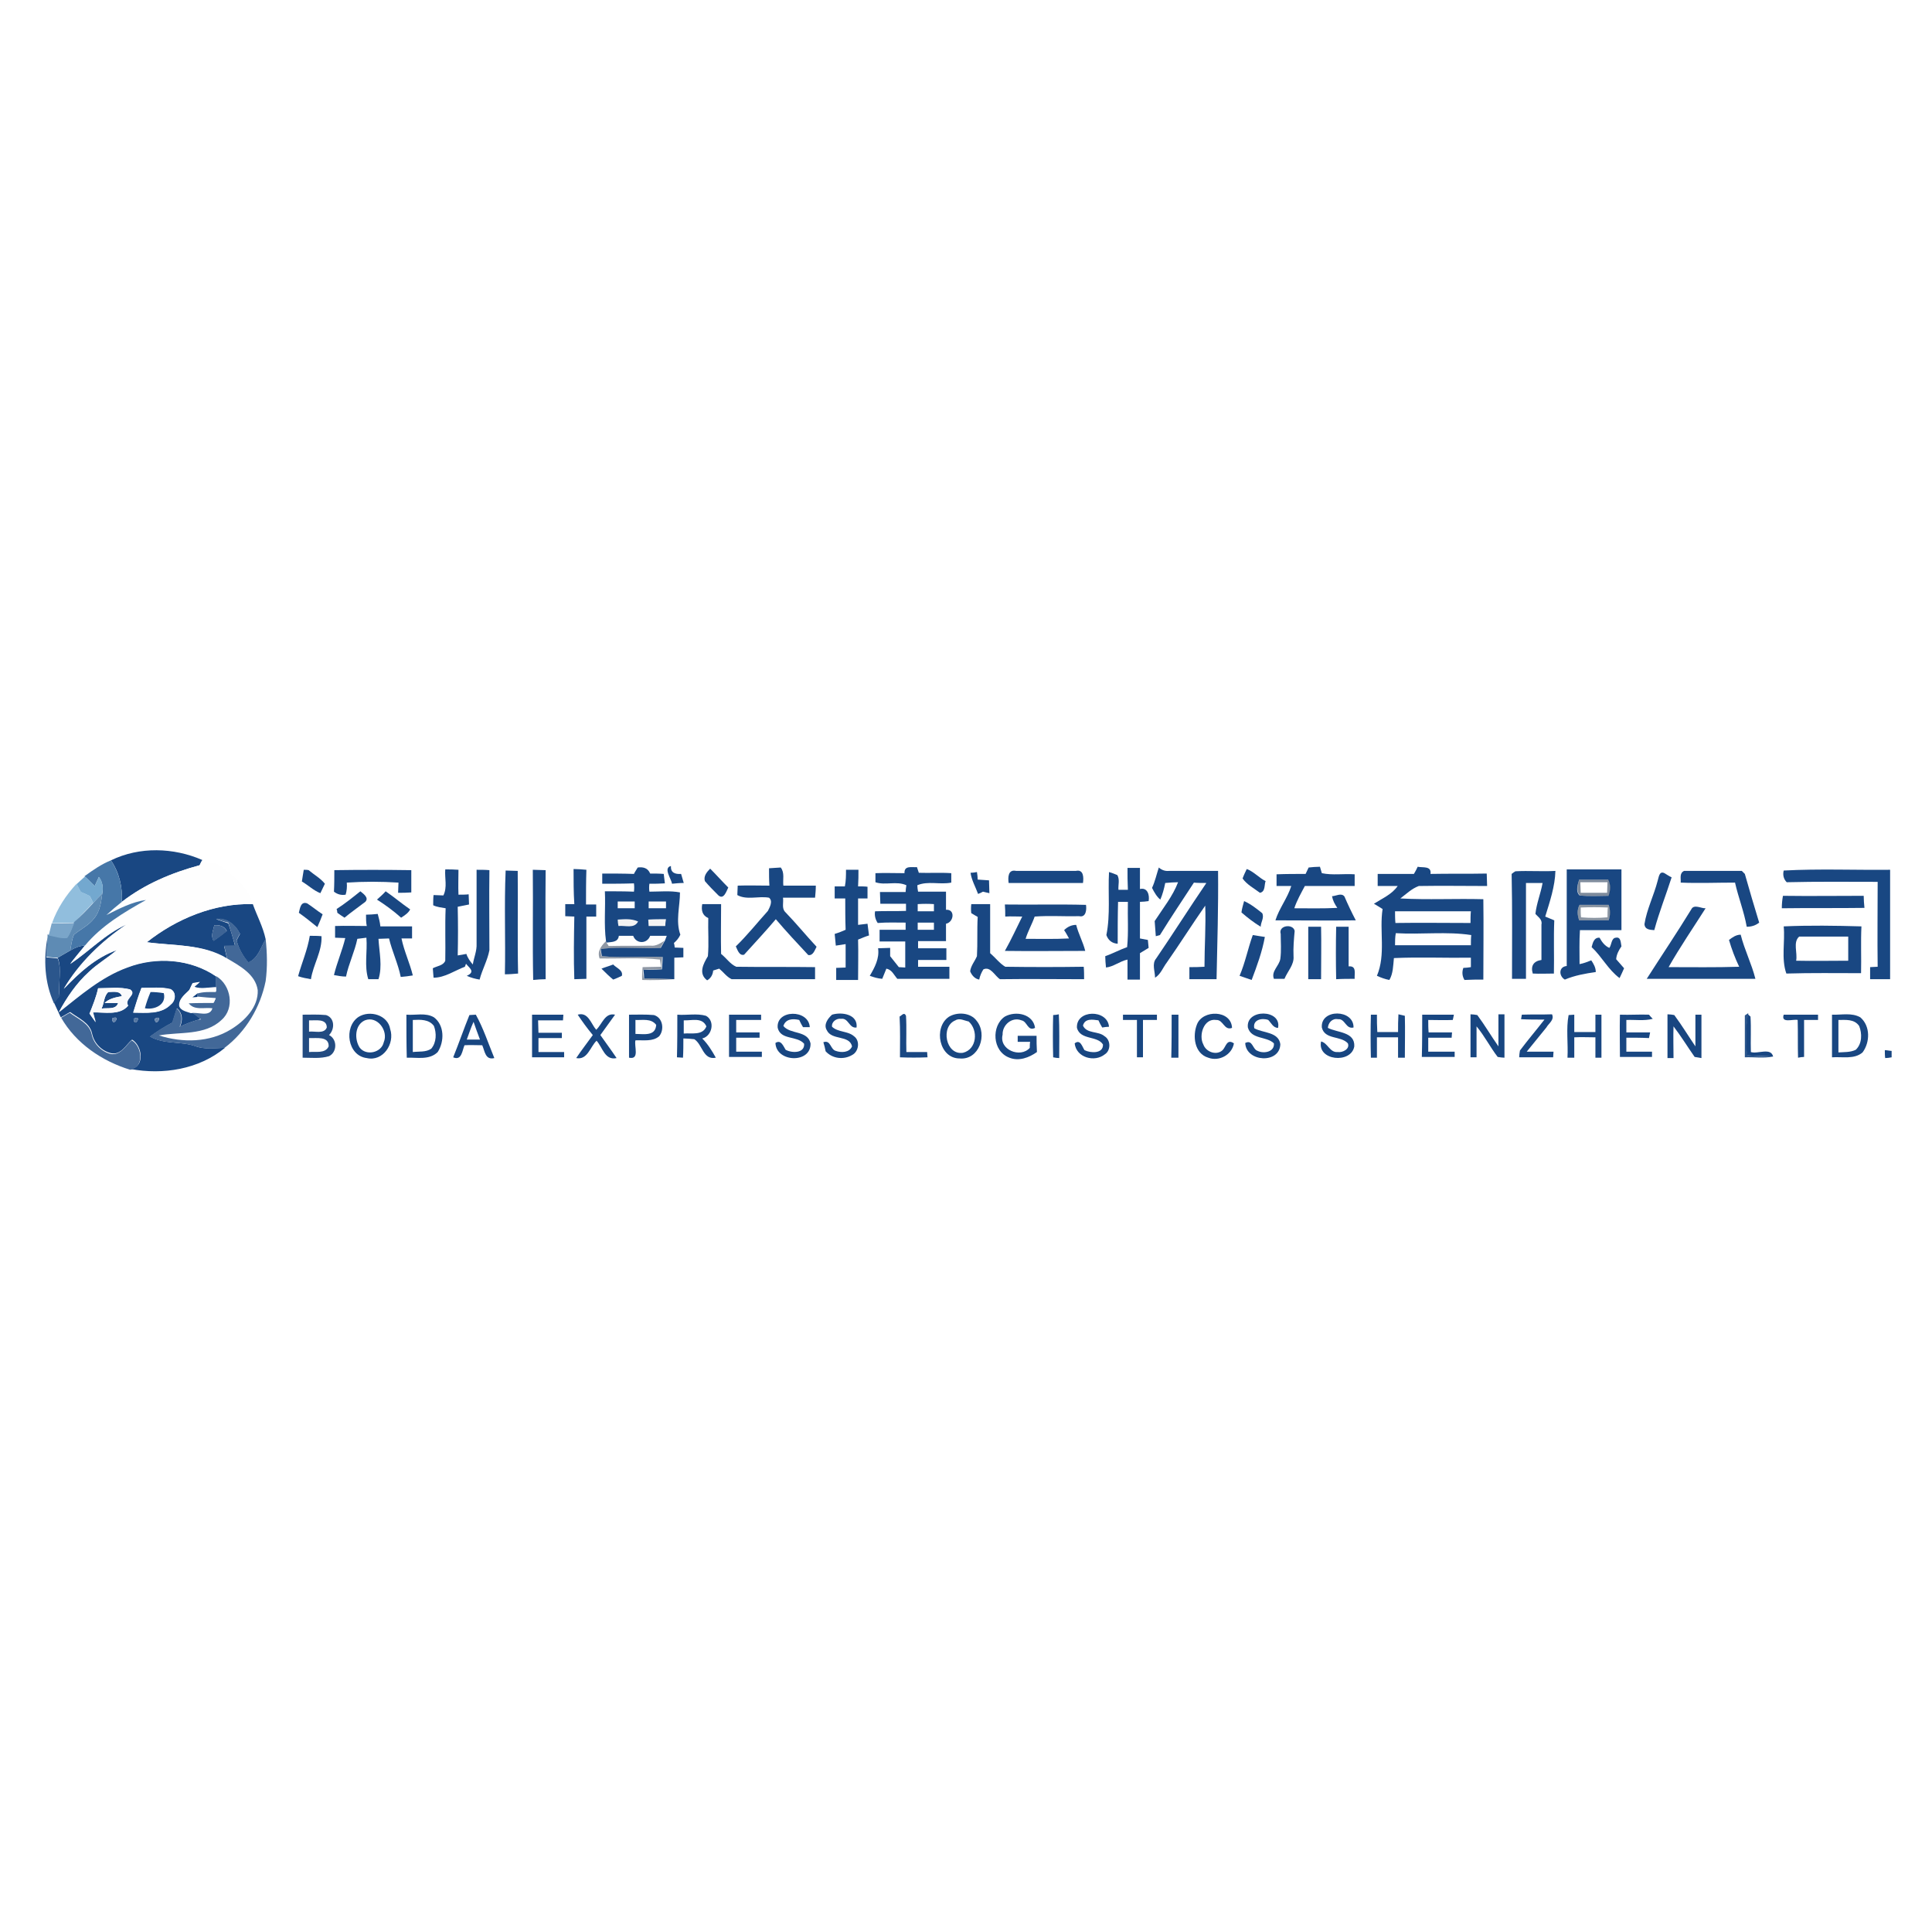 <?xml version="1.0" encoding="utf-8"?>
<!-- Generator: Adobe Illustrator 21.0.2, SVG Export Plug-In . SVG Version: 6.00 Build 0)  -->
<svg version="1.1" xmlns="http://www.w3.org/2000/svg" xmlns:xlink="http://www.w3.org/1999/xlink" x="0px" y="0px"
	 viewBox="0 0 512 512" style="enable-background:new 0 0 512 512;" xml:space="preserve">
<style type="text/css">
	.st0{fill:#FFFFFF;}
	.st1{fill:#194782;}
	.st2{fill:#FEFEFE;}
	.st3{fill:#4677A8;}
	.st4{fill:#184681;}
	.st5{fill:#73A8CF;}
	.st6{opacity:0.53;fill:#0D2545;enable-background:new    ;}
	.st7{fill:#91BEDD;}
	.st8{fill:#5E8BB4;}
	.st9{opacity:0.48;fill:#0C223E;enable-background:new    ;}
	.st10{fill:#426898;}
	.st11{opacity:5.000000e-02;fill:#010306;enable-background:new    ;}
	.st12{opacity:5.000000e-02;fill:#010307;enable-background:new    ;}
	.st13{fill:#7AA5C9;}
	.st14{fill:#3C6395;}
	.st15{fill:#2B568C;}
	.st16{opacity:0.46;fill:#0B203C;enable-background:new    ;}
	.st17{fill:#F9FAFC;}
	.st18{fill:#184682;}
	.st19{fill:#083979;}
	.st20{opacity:0.95;fill:#18437B;enable-background:new    ;}
	.st21{fill:#6583AB;}
	.st22{fill:#5476A1;}
	.st23{fill:#6684AB;}
	.st24{fill:#90A6C3;}
</style>
<g id="Layer_1">
	<rect class="st0" width="512" height="512"/>
</g>
<g id="Layer_2">
	<g id="_x23_194782ff">
		<path class="st1" d="M29.4,228c7.6-3.7,16.6-3.4,24.2-0.1l-0.1,0.2c-0.2,0.3-0.5,0.9-0.6,1.2c-7.4,2-14.5,5-20.6,9.7
			C32.5,235.1,31.6,231.2,29.4,228z"/>
		<path class="st1" d="M178.1,234.2c-0.2-1.3-2.4-4.2-0.3-4.7c-0.1,1.8,1.1,2.2,2.7,2.1c0.2,0.6,0.5,1.8,0.7,2.4
			C180.1,234,179.1,234.1,178.1,234.2z"/>
		<path class="st1" d="M203.8,230.1c1-0.1,2-0.1,3.1-0.2c1.1,1.4,0.5,3.2,0.7,4.8c2.9,0,5.7,0,8.6,0c0,1.1-0.1,2.2-0.2,3.2
			c-2.8,0-5.7,0-8.5,0c0.2,1.3-0.4,2.8,0.6,3.8c2.9,3,5.5,6.2,8.3,9.2c-0.5,0.9-0.9,2.4-2.2,2.2c-2.9-3.1-5.8-6.2-8.6-9.5
			c-2.7,3.2-5.6,6.3-8.4,9.4c-1.3,0.4-1.8-1.4-2.2-2.2c3-2.9,5.7-6.3,8.5-9.4c0.5-1,1.4-2.6,0.3-3.5c-2.8-0.5-5.9,0.7-8.4-0.7
			c0-0.8,0.1-1.7,0.1-2.5c2.8-0.1,5.6,0,8.4,0C203.8,233.2,203.8,231.6,203.8,230.1z"/>
		<path class="st1" d="M80.5,230.5c0.3,0,1,0,1.3,0.1c1.4,1.2,3.1,2.1,4.3,3.6c-0.3,0.6-0.9,1.9-1.2,2.5c-1.8-0.7-3.2-2.1-4.9-3.1
			C80.2,232.5,80.3,231.5,80.5,230.5z"/>
		<path class="st1" d="M88.6,230.6c6.8-0.1,13.6-0.1,20.4,0c0,2,0,3.9,0,5.9c-1.2,0.1-2.3,0.1-3.5,0.1c0-0.7,0.1-2,0.1-2.7
			c-4.6-0.3-9.2-0.3-13.7,0c0.1,1.1,0,2.2-0.3,3.2c-1.2,0.2-2.2-0.1-3.1-0.8C88.6,234.4,88.6,232.5,88.6,230.6z"/>
		<path class="st1" d="M118,230.4c1.2,0,2.3,0,3.5,0.1c0,2.2-0.1,4.4,0,6.6c0.7,0,2.1,0,2.7-0.1c0,0.9,0.1,1.8,0.1,2.7
			c-1,0.2-2,0.4-3,0.6c0.1,4.3,0.1,8.6,0,12.9c0.6-0.1,1.7-0.3,2.3-0.4c0.3,1,1,2,1.7,2.8c0.3-1.9,1.1-3.6,1-5.5
			c0-6.5,0-13.1,0-19.6c1.1,0,2.3,0,3.4,0.1c-0.1,7.1,0,14.1,0,21.2c-0.5,2.7-1.9,5.1-2.6,7.8c-1.2-0.2-2.3-0.5-3.4-1
			c2.5-1.1,0.5-2.2-0.2-3.2l-0.3,0.8c-2.7,1-5.3,2.9-8.3,2.9c-0.1-0.8-0.1-1.6-0.2-2.5c1.1-0.6,2.8-0.7,3.3-2
			c0.1-4.6-0.1-9.3,0.1-13.9c-1.1-0.2-2.3-0.3-3.3-0.8c0-0.7,0-2,0.1-2.7c0.7,0,2,0.1,2.6,0.1C118.6,235.1,117.8,232.7,118,230.4z"
			/>
		<path class="st1" d="M141.2,230.5c1.1,0,2.3,0.1,3.4,0.1c-0.1,9.6,0,19.2,0,28.9c-0.8,0-2.5,0.1-3.3,0.2
			C141.1,249.9,141.3,240.2,141.2,230.5z"/>
		<path class="st1" d="M152,230.3c1.1,0,2.3,0.1,3.4,0.2c-0.1,3.1-0.1,6.1-0.1,9.2c0.7,0,2,0,2.7,0c0,0.8,0,2.4,0,3.2
			c-0.7,0-2,0-2.6,0c0,5.5,0,11,0,16.5c-0.8,0-2.4,0.1-3.2,0.1c-0.2-5.5-0.1-11.1,0-16.6c-0.6,0-1.8-0.1-2.4-0.1c0-1.1,0-2.2,0-3.2
			c0.6,0,1.8,0,2.4,0C152,236.5,152,233.4,152,230.3z"/>
		<path class="st1" d="M169,229.9c1.4-0.2,2.7,0.1,3.3,1.6c1.2,0,2.4,0,3.6,0.1c0.1,0.6,0.2,1.9,0.3,2.5c-1.4,0.1-2.7,0.1-4.1,0.1
			c-0.1,0.7-0.1,1.4,0,2.1c2.7,0,5.5-0.3,8.1,0.2c0,3.7-1.2,7.6,0.1,11.2c-0.4,0.9-1,1.6-1.7,2.2c0.1,0.3,0.2,0.9,0.2,1.2
			c0.6,0,1.7,0.1,2.3,0.1c0,0.6,0,1.9,0,2.5c-0.6,0-1.8,0.1-2.4,0.1c0,1.9,0,3.8,0,5.7c-2.6-0.1-5.3-0.2-8-0.2
			c0-0.6-0.1-1.7-0.2-2.3c1.6,0,3.3,0,4.9-0.1c0.1-1.1,0.2-2.2,0.2-3.3c-5.4-0.2-10.8,0.3-16.1-0.2c-0.1-0.5-0.2-1.4-0.3-1.9
			c5.2-0.7,10.6,0,15.9-0.3c0.3-0.5,0.8-1.4,1.1-1.9c0.1-0.3,0.4-1,0.5-1.3c-1.5,0-2.9,0-4.4,0c-0.8,2.2-3.7,2.2-4.5,0
			c-1.3,0-2.5,0-3.8,0c-0.2,1.8-2,1.6-3.3,1.8l-0.1-0.4c-0.6-4.4-0.1-8.8-0.3-13.2c2.5,0,5.1,0,7.7,0.1c0.1-0.7,0.1-1.5,0-2.2
			c-2.8,0.1-5.6,0.1-8.4,0.1c0-0.9,0-1.8,0-2.7c2.8,0,5.6,0,8.4,0.1C168.2,231.1,168.8,230.3,169,229.9 M163.7,238.9
			c0,0.4,0,1.3,0,1.8c1.5,0,3,0,4.5,0c0-0.5,0-1.4,0-1.8C166.8,238.9,165.3,238.9,163.7,238.9 M171.9,238.9c0,0.4,0,1.3,0,1.8
			c1.5,0,3.1,0,4.6,0c0-0.5,0-1.4,0-1.8C175,238.9,173.4,238.9,171.9,238.9 M163.7,243.7c0,0.4,0.1,1.3,0.2,1.7
			c1.8-0.2,4.2,0.8,5.2-1.2C167.3,243.4,165.5,243.6,163.7,243.7 M171.8,243.7c0,0.4,0.1,1.3,0.1,1.7c1.5,0,3,0,4.4,0
			c0-0.4,0.1-1.3,0.2-1.8C175,243.6,173.4,243.6,171.8,243.7z"/>
		<path class="st1" d="M186.8,233.5c-0.4-1.3,0.5-2.4,1.4-3.3c1.6,1.6,3.1,3.3,4.8,5c-0.5,1-1.2,3.3-2.6,2.1
			C189.1,236,187.9,234.8,186.8,233.5z"/>
		<path class="st1" d="M224.2,230.5c1.1,0,2.2,0,3.3,0c0,1.4,0,2.9-0.1,4.4c0.6,0,1.9,0,2.5,0.1c0,0.8,0,2.4,0,3.1
			c-0.6,0-1.9,0-2.5,0c0,2.3,0,4.6,0,7c0.6-0.1,1.9-0.2,2.5-0.3c0.1,0.8,0.3,2.3,0.4,3.1c-1,0.3-1.9,0.7-2.9,1.1
			c0.1,3.6,0,7.1,0,10.7c-1.9,0-3.8,0-5.8,0c0-0.8,0-2.4,0-3.2c0.6,0,1.9-0.1,2.5-0.1c0-2.1,0-4.1,0-6.2c-0.6,0.1-1.9,0.3-2.6,0.4
			c-0.1-1-0.2-2.1-0.3-3.1c1-0.3,2-0.7,2.9-1.1c-0.1-2.8-0.1-5.5-0.1-8.3c-0.7,0-2.1,0-2.8,0c0-1.1,0-2.1,0-3.2c0.7,0,2.1,0,2.7,0
			C224.2,233.4,224.2,231.9,224.2,230.5z"/>
		<path class="st1" d="M239.7,231.4c-0.1-2.1,1.9-1.5,3.3-1.6c0.1,0.4,0.4,1.1,0.5,1.5c2.9,0.1,5.7-0.1,8.6,0.1c0,0.8,0,1.7,0,2.5
			c-3,0.6-6.2-0.5-9,0.7c0,0.4,0.1,1.3,0.2,1.7c2.5,0,4.9,0,7.4,0c0,1.6,0,3.2,0,4.8c2.5-0.2,2.1,3.3,0,3.7c0,1.5,0,3.1,0,4.6
			c-2.5,0-5,0-7.4,0c0,0.5,0,1.4,0,1.9c2.5,0,5,0,7.5,0c0,0.8,0,2.3,0,3.1c-2.5,0-5,0-7.5,0c0,0.5,0,1.4,0,1.8c2.8,0,5.5,0,8.3,0
			c0,1.1,0,2.1,0,3.2c-4.6,0-9.2,0-13.8,0c-0.9-1-1.4-2.4-2.9-2.7c-0.4,0.9-0.7,1.8-1.1,2.7c-1.2-0.1-2.2-0.4-3.3-0.8
			c1.3-2.2,2.6-4.6,2.2-7.3c1.1,0,2.2-0.1,3.2-0.1c0,0.5,0,1.6,0,2.2c0.8,1,1.5,1.9,2.3,2.9c0.4,0,1.3,0.1,1.7,0.1
			c0-2.3,0-4.6,0-6.9c-2.3,0-4.5,0-6.8,0c0-0.8,0-2.3,0-3.1c2.3,0,4.6,0,6.9,0c0-0.5,0-1.4,0-1.9c-2.5,0-4.9-0.1-7.4,0.1
			c-0.6-0.9-0.9-2-0.7-3.1c2.7-0.1,5.4,0,8.2-0.1c0-0.5,0-1.4,0-1.9c-2.3,0-4.5,0-6.8,0c0-0.8-0.1-2.3-0.1-3.1c2.3,0,4.6,0,6.8,0
			c0-0.4,0.1-1.3,0.2-1.8c-2.6-1.2-5.6,0.1-8.2-0.8c0-0.6,0-1.8,0-2.4C234.5,231.3,237.1,231.4,239.7,231.4 M243.2,239.6
			c0,0.5,0,1.4,0,1.9c1.4,0,2.9,0,4.3,0c0-0.5,0-1.4,0-1.9C246.1,239.5,244.7,239.5,243.2,239.6 M243.2,244.5c0,0.5,0,1.4,0,1.9
			c1.4,0,2.9,0,4.3,0c0-0.5,0-1.5,0-1.9C246.1,244.5,244.7,244.5,243.2,244.5z"/>
		<path class="st1" d="M298.8,230c0.8,0,2.4,0,3.3,0c0,1.9,0,3.8,0,5.6c2-0.5,2.6,1.6,2.3,3.2c-0.6,0.1-1.7,0.2-2.3,0.2
			c0,3.2,0,6.5,0,9.7c0.5,0.1,1.6,0.3,2.1,0.4c0.1,0.7,0.1,1.4,0.2,2.1c-0.8,0.5-1.5,0.9-2.3,1.4c0,2.3,0,4.7,0,7
			c-1.1,0-2.2,0-3.3,0c0-1.8,0-3.5,0-5.3c-2,0.4-3.7,1.9-5.7,2.1c-0.1-0.8-0.2-2.3-0.2-3c2-0.7,3.8-1.7,5.8-2.4c0.4-4,0.1-8,0.2-12
			c-0.9,0-1.7,0-2.6,0c-0.1,3.7-0.1,7.4-0.1,11.1c-1.5-0.1-2.5-0.9-3-2.3c1.1-5.4,0.4-11.1,0.7-16.7c0.7,0.2,1.5,0.5,2.2,0.8
			c0.7,1.2,0.2,2.6,0.3,3.9c0.8,0,1.7,0,2.5,0C298.8,233.8,298.8,231.9,298.8,230z"/>
		<path class="st1" d="M305.3,235.3c0.8-1.7,1.2-3.6,1.8-5.4c0.8,0.7,1.7,1,2.7,0.9c4.3,0,8.7,0,13,0c0.1,9.6-0.2,19.1-0.4,28.7
			c-2.4,0-4.8,0-7.2,0c0-1.1,0-2.1,0-3.2c1.3,0,2.6,0,4-0.1c0-5.4,0.4-10.8,0.2-16.2c-3.5,5-6.7,10.1-10.2,15.1
			c-1,1.3-1.6,3.1-3.1,4c0-1.7-0.9-3.7,0.3-5.1c4.5-6.6,8.8-13.4,13.3-20c-0.8,0-2.5,0-3.3-0.1c-3,4.6-6.1,9.2-9,13.9l-1.1,0.3
			c-0.1-1.3-0.2-2.6-0.3-4c2.2-3.4,4.8-6.6,6.2-10.3c-1.1,0-2.2,0.1-3.4,0.2c-0.3,1.5-0.7,3-1.3,4.4
			C306.6,237.7,305.9,236.5,305.3,235.3z"/>
		<path class="st1" d="M330.4,230.3c1.9,0.7,3.2,2.3,5,3.2c-0.4,1,0,2.8-1.5,3.1c-1.6-1.2-3.5-2.2-4.6-3.8
			C329.5,232.2,330.1,230.9,330.4,230.3z"/>
		<path class="st1" d="M346,231.6c0.2-0.4,0.6-1.3,0.8-1.7c0.7-0.1,2.2-0.2,3-0.2c0.1,0.4,0.4,1.3,0.5,1.7c2.8,0.6,5.8,0.1,8.7,0.3
			c0,0.8,0,2.3,0,3.1c-4.4,0-8.8,0-13.2,0c-1,1.9-2.1,3.8-2.8,5.9c3.8,0,7.6,0.1,11.4-0.1c-0.7-1-1.2-2-1.4-3.1c1,0,2.5-1,3.3,0.1
			c0.9,2.1,1.9,4.2,3,6.3c-7.1,0.1-14.2,0-21.3,0c1-3.2,3.2-5.9,4.2-9.1c-1.3,0-2.6,0-3.9,0c0-0.8,0-2.4,0-3.1
			C340.9,231.6,343.5,231.6,346,231.6z"/>
		<path class="st1" d="M374.7,231.6c0.3-0.5,0.8-1.4,1-1.9c1.4,0.3,3.7-0.3,3.4,1.9c5-0.1,9.9,0,14.9-0.1c0,1.1,0.1,2.2,0.1,3.3
			c-6,0-12.1-0.1-18.1,0c-1.9,0.7-3.3,2.1-4.9,3.3c7.3,0.4,14.6,0,22,0.2c0.1,7.1,0,14.2,0,21.3c-1.7,0-3.3,0-5,0.1
			c-0.6-1-0.7-2.1-0.3-3.2c0.5,0,1.5-0.1,2-0.2c0-0.8,0-1.7,0-2.5c-6.8,0.1-13.6-0.2-20.4,0.1c-0.2,2-0.2,4.1-1.2,5.8
			c-1.1-0.2-2.2-0.6-3.3-1.1c2.4-5.7,0.6-11.9,1.5-17.7c-0.8-0.5-1.6-1-2.3-1.4c2.2-1.4,4.8-2.5,6.3-4.7c-1.8,0-3.6,0-5.3,0
			c0-0.8,0-2.4,0-3.2C368.2,231.6,371.4,231.6,374.7,231.6 M369.8,244.6c6.6-0.1,13.3,0,19.9,0c0-0.8,0-2.3,0.1-3.1
			c-6.7,0-13.4,0-20.1,0C369.7,242.4,369.7,243.5,369.8,244.6 M369.7,250.5c6.7,0,13.4,0,20.1,0c0-0.9,0-1.8,0.1-2.7
			c-6.5-1-13.3-0.1-20-0.5C369.7,248.4,369.7,249.5,369.7,250.5z"/>
		<path class="st1" d="M415.2,230.4c4.8,0,9.6,0,14.5,0c0,5.4,0,10.8,0,16.1c-3.6,0-7.3,0-11,0c-0.2,3-0.1,6-0.1,9
			c1.1-0.2,2.1-0.6,3.1-1c0.6,0.9,1.2,1.9,1.2,3.1c-2.8,0.4-5.6,0.9-8.2,2c-1.6-0.9-1.7-3.4,0.5-3.6
			C415.2,247.5,415.2,239,415.2,230.4 M418.5,233.1c-0.4,1.3-1,3.1,0.1,4.2c2.6,0.3,5.2,0.1,7.7,0.1c0.5-1.4,0.6-2.9-0.1-4.3
			C423.7,233.1,421.1,233.1,418.5,233.1 M418.6,239.8c-0.7,1.3-0.6,2.7-0.1,4.1c2.6,0,5.2,0,7.8,0c0.5-1.3,0.5-2.8,0-4.1
			C423.7,239.8,421.2,239.8,418.6,239.8z"/>
		<path class="st1" d="M472.7,230.7c9.4-0.5,18.8-0.1,28.2-0.2c0,9.7,0,19.3,0,29c-1.8,0-3.5,0-5.3,0c0-1.1,0-2.1,0-3.2
			c0.5,0,1.5-0.1,2-0.1c-0.1-7.5,0-15,0-22.5c-8,0-16-0.1-24.1,0.1C472.7,233,472.4,231.9,472.7,230.7z"/>
		<path class="st1" d="M133.8,258.2c0.2-9.2-0.2-18.3,0.2-27.5c0.8,0,2.4,0.1,3.2,0.1c0.1,9.1-0.1,18.1,0.1,27.2
			C136.1,258.1,135,258.2,133.8,258.2z"/>
		<path class="st1" d="M267.3,234c-0.2-1.4-0.2-3.7,2-3.2c5.3,0,10.6,0,15.8,0c2.1-0.5,2.1,1.8,1.9,3.2
			C280.5,234,273.9,234,267.3,234z"/>
		<path class="st1" d="M400.6,231.6c0.2-0.2,0.8-0.6,1-0.7c3.5-0.2,7.1,0.1,10.6-0.1c-0.1,4.1-1.5,8.2-2.7,12.1
			c0.8,0.3,1.6,0.7,2.4,1c-0.2,4.7,0,9.4-0.1,14.1c-1.9,0-3.7,0.1-5.6,0c-0.6-2,0.2-3.3,2.3-3.6c0-3.1,0-6.3,0-9.4
			c0.3-1.3-0.9-2-1.6-2.8c0.3-2.8,1.4-5.4,1.9-8.2c-1.5,0-2.9,0-4.4,0c0,8.5,0,17,0,25.4c-1.2,0-2.5,0-3.7,0
			C400.7,250.2,400.8,240.9,400.6,231.6z"/>
		<path class="st1" d="M439.3,233.4c0.3-0.9,0.4-2.7,1.8-2c0.5,0.3,1.4,0.9,1.9,1.1c-1.5,4.7-3.3,9.2-4.6,14
			c-1.1-0.1-2.5-0.1-2.6-1.6C436.4,241,438.3,237.3,439.3,233.4z"/>
		<path class="st1" d="M445.4,233.9c0.1-1.1-0.4-2.5,0.9-3.1c5.1,0,10.2,0,15.3,0c0.2,0.2,0.6,0.6,0.8,0.8c1.2,4.3,2.5,8.6,3.8,12.9
			c-1,0.8-2.1,1.1-3.3,1.1c-0.7-4-2.2-7.7-3.1-11.7C455,233.9,450.2,234.1,445.4,233.9z"/>
		<path class="st1" d="M89.2,240.9c2.2-1.4,4.3-3.1,6.3-4.7c0.7,0.6,2.4,1.7,1.3,2.8c-1.8,1.4-3.7,2.7-5.5,4.2
			c-0.5-0.3-1.5-1-1.9-1.3C89.4,241.6,89.3,241.1,89.2,240.9z"/>
		<path class="st1" d="M99.9,238.4c0.8-0.7,1.6-1.4,2.3-2.2c2.2,1.5,4.3,3.3,6.5,4.8c-0.5,1-1.5,1.6-2.4,2.2
			C104.3,241.4,102.1,239.8,99.9,238.4z"/>
		<path class="st1" d="M472.2,240.7c0-1.1,0.1-2.2,0.3-3.3c7.1,0.1,14.3,0,21.4,0c0,0.8,0.1,2.4,0.2,3.2
			C486.8,240.7,479.5,240.6,472.2,240.7z"/>
		<path class="st1" d="M79.2,241.9c0.3-1.2,0.5-3.1,2.2-2.5c1.4,0.9,2.7,2,4.1,2.9c-0.4,1.1-0.9,2.3-1.4,3.4
			C82.5,244.4,80.9,243.1,79.2,241.9z"/>
		<path class="st1" d="M257.4,239.6c1.7,0,3.3,0,5,0c0,4.3,0,8.7,0,13c1.4,1.2,2.5,2.7,4,3.6c6.9,0.1,13.9,0.1,20.8,0
			c0.1,1.1,0.1,2.2,0.1,3.3c-7.4,0-14.9-0.1-22.3,0c-1.4-0.9-2.5-3.5-4.4-2.6c-0.5,0.8-0.9,1.7-1.1,2.7c-1.2-0.2-2-1.2-2.4-2.2
			c0.2-1.5,1.2-2.6,1.8-4c0.2-3.5,0-6.9,0.2-10.4c-0.4-0.2-1.3-0.8-1.7-1C257.3,241.3,257.3,240.4,257.4,239.6z"/>
		<path class="st1" d="M266.3,239.7c7.2,0.1,14.3-0.1,21.5,0.1c0.2,1.3,0,3.4-1.8,3c-3.9,0.1-7.9-0.2-11.8,0.1
			c-0.7,2-1.8,3.9-2.4,5.9c3.8,0,7.6,0.1,11.5-0.1c-0.4-0.7-0.8-1.5-1.3-2.2c0.9-0.9,2-1.4,3.2-1.4c0.6,2.4,1.8,4.5,2.4,6.9
			c-7.1,0-14.2,0.1-21.3,0c1.7-3,3.1-6.1,4.6-9.1c-1.5,0-3-0.1-4.5,0C266.4,241.8,266.4,240.8,266.3,239.7z"/>
		<path class="st1" d="M329.7,238.8c1.8,0.8,3.3,2,4.8,3.2c0.6,1.2-0.4,2.4-0.4,3.6c-1.8-1.1-3.5-2.4-5.1-3.8
			C329.1,240.9,329.4,239.9,329.7,238.8z"/>
		<path class="st1" d="M38.9,249.7c7.9-6.3,17.9-10.4,28.1-10.1c1.1,3.1,2.7,6,3.4,9.3c-1.3,2.2-2,5.1-4.6,6.2
			c-1.4-1.7-2.6-3.7-3.1-5.9c0.3-0.6,0.6-1.1,0.9-1.7c-1.2-2.4-3.5-4.3-6.3-3.9c1.1,0.4,2.1,0.7,3.2,1.1c0.7,2,1.3,4,1.8,6
			c-1,0-1.9,0.1-2.9,0.1c0.3,1.1,0.5,2.2,0.8,3.4C53.8,250.1,46.1,250.7,38.9,249.7 M56.8,245.2c-0.3,1.4-1,2.8-0.2,4.1
			c1.2-0.8,2.3-1.7,3.5-2.6C59.5,245.4,58.1,245.1,56.8,245.2z"/>
		<path class="st1" d="M186.1,239.6c1.7,0,3.3,0,5,0c0,4.4-0.1,8.8,0,13.2c1.4,1.1,2.4,2.7,4,3.4c7,0.1,13.9,0,20.9,0.1
			c0,0.8,0,2.4,0,3.2c-7.4,0-14.8,0-22.1,0c-1.3-0.6-2.2-1.9-3.3-2.8c-0.4,0.1-1.2,0.4-1.6,0.5c-0.1,1.2-0.7,2.1-1.6,2.6
			c-2.4-1.8-1-4.4,0.2-6.4c0.3-3.4,0-6.8,0.1-10.1C186.1,242.6,185.8,241.2,186.1,239.6z"/>
		<path class="st1" d="M448.2,241c0.7-1.5,2.7-0.2,3.8-0.3c-3.3,5.2-6.8,10.3-9.8,15.6c6.2,0,12.5,0.1,18.7-0.1
			c-1.1-2.3-2-4.7-2.7-7.1c0.9-0.7,1.9-1.4,3.1-1.4c1,4,2.9,7.7,3.9,11.7c-9.6,0-19.2,0-28.8,0C440.3,253.3,444.4,247.2,448.2,241z"
			/>
		<path class="st1" d="M97,242.4c1,0,2.1-0.1,3.1-0.2c0.3,1.1,0.6,2.2,0.7,3.3c2.8,0,5.6,0,8.4,0c0,0.8,0,2.4,0,3.2
			c-0.7,0-2.1,0-2.8,0c0.7,3.4,2.2,6.5,3,9.8c-1.1,0.2-2.1,0.3-3.2,0.4c-0.7-3.5-2.3-6.8-3.1-10.2c-0.7,0-2.1,0.1-2.8,0.1
			c0.2,3.5,1.1,7.3,0,10.7c-0.9,0-1.8,0-2.7,0c-1.1-3.5-0.2-7.3-0.5-11c-0.8,0.1-1.6,0.2-2.4,0.3c-0.7,3.4-2.3,6.6-3,10
			c-1.1,0-2.1-0.2-3.2-0.4c0.8-3.3,2.2-6.5,3-9.8c-0.7,0-2-0.1-2.7-0.1c0-0.8,0-2.3,0-3.1c2.8-0.1,5.6,0,8.4,0
			C97,244.5,97,243.5,97,242.4z"/>
		<path class="st1" d="M18.6,255.5c5.1-3.4,9.3-8,15-10.5c-6.6,4.5-12.6,10.2-16.7,17.1c4-4.2,8.4-8.3,14.1-10.3
			c-2.4,2.1-5.1,3.6-7.4,5.8c-3.4,3-5.9,6.8-8,10.7c5.7-4.5,11.3-9.4,18.2-11.9c7.6-2.9,16.7-2.3,23.5,2.4c0,0.9,0,1.9,0,2.8
			c-1.9,0-4,0.6-5.8-0.1c0.4-0.3,1.1-1,1.5-1.3c-0.6,0.1-1.3,0.2-1.9,0.3c-0.2,0.4-0.6,1.2-0.8,1.7c-1.1,1.2-2.9,2.3-2.6,4.2
			c0.5,1.3,1.9,1.4,3.1,1.8c0.8,0.5,1.6,1.1,2.3,1.7l-0.4,0.3c-1.7,0.5-3.4,1.1-5,1.9c0.8-1.8,0.7-3.6-0.8-4.9
			c-0.4,1.3-0.8,2.5-1.2,3.8c-2.1,1.1-4,2.3-5.9,3.7c3.7,2.1,8,1.2,11.9,2.5c2.5,1,5.2,0.5,7.9,0.5c-6.9,5.7-16.4,7.2-25,5.6
			c3.9-0.6,3.1-6.2,0.4-7.8c-1.7,1.5-3,4.2-5.6,3.6c-2.5-0.6-4.5-2.7-5-5.2c-0.6-2.9-3.7-4.1-5.8-5.7c-0.8,0.4-1.5,0.9-2.3,1.3
			l-0.2,0.1c-0.6-1.3-1.2-2.6-1.8-3.9c0.4-0.5,1.1-1.4,1.5-1.9c-0.5-3.3,0.7-6.8-0.5-10c1.1-0.6,2.2-1.3,3.3-1.9
			c1.2-0.7,2.5-1.3,3.9-1.3C21.2,252.2,19.9,253.8,18.6,255.5 M26,261.9c-0.5,2.3-1.4,4.5-2.3,6.7c0.5,0.8,1.1,1.5,1.6,2.3
			c-0.2-0.7-0.5-2-0.7-2.6c3-0.1,7.1,0.9,9.3-1.8c-1.2-1.8,2.5-2.9,0.5-4.3C31.7,261.5,28.8,261.9,26,261.9 M37.5,261.8
			c-0.9,2.1-1.5,4.3-2.2,6.5c3.4,0,7.4,0.6,10-2.2c1.2-1,1.5-3.2-0.1-4C42.7,261.5,40.1,261.8,37.5,261.8 M29.7,269.9
			C29.8,272.6,32.3,268.7,29.7,269.9 M35.4,270C35.6,272.7,37.9,268.7,35.4,270 M41,270C41.2,272.6,43.5,268.6,41,270z"/>
		<path class="st1" d="M354.1,245.6c1.1,0,2.2,0,3.3,0c0,3.5,0,7,0,10.5c2.2-0.2,1.5,1.9,1.6,3.3c-1.6,0-3.3,0-4.9,0.1
			C354,254.9,354,250.3,354.1,245.6z"/>
		<path class="st1" d="M472.7,245.5c6.8-0.3,13.7-0.2,20.6,0c-0.2,4.1,0,8.2-0.1,12.4c-6.6,0-13.2-0.1-19.8,0.1
			C472,254,473.1,249.6,472.7,245.5 M476,254.6c4.6,0.1,9.2,0,13.8,0c0-2.1,0-4.3,0-6.4c-4.3,0-8.6,0-13,0
			C475.1,249.7,476.4,252.5,476,254.6z"/>
		<path class="st1" d="M339.4,247.5c-0.7-2.3,3.3-2.8,3.7-0.8c-0.2,2.2-0.4,4.4-0.3,6.7c0.2,2.3-1.6,4-2.4,6c-0.7,0-2.1,0-2.8,0
			c-0.8-2,1.4-3.4,1.7-5.3C339.6,251.9,339.4,249.7,339.4,247.5z"/>
		<path class="st1" d="M346.7,245.6c0.8,0,2.5,0,3.4,0c0.1,4.6,0,9.3,0,13.9c-0.8,0-2.5,0-3.4,0
			C346.7,254.9,346.7,250.3,346.7,245.6z"/>
		<path class="st1" d="M82.1,248c1,0,2.1,0,3.1,0.1c0.2,4-2.2,7.5-2.8,11.4c-1.1-0.2-2.3-0.4-3.4-0.8C80,255.1,81.5,251.7,82.1,248z
			"/>
		<path class="st1" d="M332,247.8c1,0.2,2.1,0.3,3.2,0.5c-0.7,3.9-2.1,7.7-3.5,11.4c-1.1-0.4-2.1-0.7-3.2-1.1
			C330,255.1,330.7,251.4,332,247.8z"/>
		<path class="st1" d="M421.8,251c0.3-1.1,0.6-2.6,2.1-2.5c0.6,1.1,1.4,2.2,2.6,2.7c0.6-0.8,0.5-2.6,1.7-2.7
			c1.4-0.3,1.3,1.4,1.5,2.3c-0.7,1-1.3,2.1-1.4,3.4c0.7,0.8,1.4,1.6,2.1,2.4c-0.3,0.7-0.9,2-1.2,2.6
			C426.2,257,424.5,253.5,421.8,251z"/>
		<path class="st1" d="M159.4,256.7c1-0.4,2.1-0.7,3.1-1.1c0.8,0.9,2.7,1.5,2.3,3c-0.8,0.4-1.5,0.7-2.3,1
			C161.4,258.7,160.4,257.7,159.4,256.7z"/>
		<path class="st1" d="M238.4,269.4c0.6-0.3,1.2-1.3,1.7-0.2c0.2,3.2,0,6.4,0.1,9.6c1.8,0,3.7,0,5.5,0c0,0.4,0.1,1.1,0.1,1.4
			c-2.4,0.1-4.9,0.1-7.3,0C238.5,276.6,238.6,273,238.4,269.4z"/>
		<path class="st1" d="M279.1,269c0.4,0,1.1-0.1,1.5-0.2c0.2,3.9,0.1,7.7,0.1,11.6c-0.4,0-1.2-0.1-1.6-0.2
			C279,276.5,279,272.7,279.1,269z"/>
		<path class="st1" d="M429.3,268.9c2.6,0.1,5.2-0.1,7.7,0c0.2,0.3,0.7,0.8,1,1.1c-2.3,0.6-4.7,0.2-7,0.3c0,0.8,0,2.5,0,3.3
			c2.1,0,4.2,0,6.3,0c-0.1,0.4-0.2,1.1-0.3,1.5c-2-0.1-4-0.1-6-0.1c0,1.2,0,2.5,0,3.7c2.3,0,4.6,0,6.8,0l0,1.4c-2.8,0-5.7,0-8.5,0
			C429.3,276.4,429.2,272.7,429.3,268.9z"/>
		<path class="st1" d="M485.5,268.9c2.5,0.1,5.2-0.6,7.5,0.7c2.7,2.3,2.6,6.6,0.6,9.3c-2.2,1.9-5.4,1.1-8.1,1.3
			C485.5,276.5,485.5,272.7,485.5,268.9 M487.2,270.3c0,2.8,0,5.7,0,8.6c1.5-0.1,3.2,0,4.6-0.7c1.7-1.6,1.7-4.3,0.9-6.3
			C491.4,270,489.1,270.3,487.2,270.3z"/>
		<path class="st1" d="M193.2,268.9c2.8,0,5.7,0,8.5,0v1.4c-2.2,0-4.4,0-6.6,0c0,1.1,0,2.2,0,3.3c2.1,0,4.1,0,6.2,0l0,1.4
			c-2.1,0-4.1,0-6.2,0c0,1.2,0,2.5,0,3.7c2.3,0,4.5,0,6.8,0l0,1.4c-2.9,0-5.8,0-8.7,0C193.2,276.5,193.2,272.7,193.2,268.9z"/>
		<path class="st1" d="M266.3,269.4c2.9-1.6,7.5-0.7,8,3c-2,1-2-1.7-3.6-2c-2.5-1-5.1,1.2-5,3.8c-1,4,4.7,6.3,7.2,3.5
			c0-0.4,0-1.2,0.1-1.6c-0.8,0-2.5,0-3.3,0l0-1.6c1.6,0,3.3,0,5,0c0,1.4,0,2.8,0.1,4.3c-2.1,1.5-4.8,2.5-7.3,1.5
			C262.9,278.6,262.7,271.8,266.3,269.4z"/>
		<path class="st1" d="M297.5,268.9c3,0,6.1,0,9.1,0v1.4c-1.2,0-2.5,0-3.7,0c0,3.3,0,6.6,0,9.9l-1.6,0c0-3.3,0-6.6,0-9.9
			c-1.2,0-2.5,0-3.7,0V268.9z"/>
		<path class="st1" d="M310.5,268.9c0.5,0,1.4,0,1.8,0c0,3.8,0,7.6,0,11.4c-0.5,0-1.4,0-1.9,0C310.5,276.5,310.5,272.7,310.5,268.9z
			"/>
		<path class="st1" d="M330.7,272.3c-0.6-5,9-4.9,8,0.1c-1.3,0-1.8-1.3-2.6-2.1c-1.6-0.6-4.2-0.1-3.7,2.2c2.3,1.3,6.4,0.9,6.9,4.2
			c-0.1,5.3-9.1,4.8-9.3-0.3c2-1,1.9,1.7,3.3,2.1c1.6,0.8,4.5,0.3,4.3-2C335.7,274.6,331.6,275.5,330.7,272.3z"/>
		<path class="st1" d="M363.3,268.9l1.6,0c0,1.5,0,3,0.1,4.6c1.8,0,3.7,0,5.5,0c0-1.6,0-3.1,0.1-4.7c0.4,0.1,1.3,0.3,1.7,0.4
			c0.1,3.7,0,7.4,0,11.1c-0.5,0-1.4,0-1.8,0c0-1.8,0-3.6,0-5.4c-1.9,0-3.7,0-5.6,0c0,1.8,0,3.6,0,5.4l-1.6,0
			C363.2,276.5,363.2,272.7,363.3,268.9z"/>
		<path class="st1" d="M415.4,280.3c0.2-3.8-0.4-7.7,0.3-11.3l1.5-0.1c0,1.5,0,3.1,0,4.6c1.8,0,3.7,0,5.6,0c0-1.5,0-3,0-4.6l1.6,0
			c0,3.8,0,7.6,0,11.4l-1.6,0c0-1.8,0-3.6,0-5.4c-1.9,0-3.7-0.1-5.6,0c0,1.8,0,3.6,0,5.4C416.8,280.3,415.9,280.3,415.4,280.3z"/>
	</g>
	<g id="_x23_fefefeff">
		<path class="st2" d="M53.5,228.1c1.3,1.2,3.4,0,4.8,1.3c3.5,2.7,7.6,5.7,8.7,10.2c-10.2-0.3-20.2,3.9-28.1,10.1
			c7.2,1,14.9,0.4,21.3,4.3c3.3,1.9,7.5,4.1,8.1,8.4c0.2,4.6-3.5,8.2-7.1,10.4c-5.7,3.5-12.8,3.6-19.1,1.6
			c5.5-0.9,12.2,0.1,16.6-4.1c3.6-3.1,2.5-9.2-1.4-11.6c-6.8-4.6-15.9-5.3-23.5-2.4c-6.9,2.4-12.6,7.3-18.2,11.9
			c2.1-3.9,4.7-7.7,8-10.7c2.3-2.2,5-3.7,7.4-5.8c-5.6,2-10,6.1-14.1,10.3c4.1-6.9,10-12.6,16.7-17.1c-5.7,2.5-9.9,7.1-15,10.5
			c1.2-1.6,2.6-3.2,3.9-4.8c4.4-5.3,10.3-8.9,16.2-12.1c-3.8,0.5-7.2,2.3-10.5,4c1.3-1.2,2.7-2.4,4.1-3.5c6-4.7,13.2-7.7,20.6-9.7
			C53.1,229,53.4,228.4,53.5,228.1z"/>
	</g>
	<g id="_x23_4677a8ff">
		<path class="st3" d="M22.4,232.2c2.2-1.6,4.5-3.2,7-4.2c2.2,3.3,3.1,7.1,2.9,11c-1.4,1.1-2.8,2.3-4.1,3.5c3.4-1.7,6.8-3.5,10.5-4
			c-5.9,3.3-11.8,6.8-16.2,12.1c-1.4,0-2.7,0.6-3.9,1.3c0.3-1.4,0.4-2.9,1-4.2c1.8-1.5,4-2.5,5.4-4.4c1.5-1.8,1.8-4.3,2.1-6.5
			c0.3-1.5,0.1-3.1-0.9-4.4c-0.4,0.8-0.7,1.6-1.1,2.4c-0.9-0.8-1.7-1.7-2.6-2.5L22.4,232.2z"/>
	</g>
	<g id="_x23_184681fe">
		<path class="st4" d="M257.2,231.3c0.4,0,1.3-0.1,1.7-0.2c0.1,0.5,0.2,1.5,0.2,2c1,0.1,2,0.1,3,0.2c0,0.8,0.1,2.5,0.1,3.4
			c-0.6-0.1-1.2-0.3-1.7-0.4c-0.3,0.2-1,0.5-1.3,0.6C258.5,235,257.5,233.3,257.2,231.3z"/>
		<path class="st4" d="M28.7,262.9c1.2,0,3.1-0.4,3.6,1.1c-1.6,0.3-3.3,0.6-4.6,1.8c0.9,0,2.7,0,3.6,0c-0.5,1.9-2.9,1.2-4.4,1.5
			C27.7,265.8,27.5,263.9,28.7,262.9z"/>
		<path class="st4" d="M95,269.5c3-1.9,7.8-0.5,8.4,3.2c1.3,3.9-1.9,8.7-6.2,7.7C92.1,279.8,91,272.2,95,269.5 M96.7,270.4
			c-2.7,1.2-2.8,5-1.4,7.2c1.7,2.3,5.8,1.4,6.4-1.4C103,273.2,100,269.1,96.7,270.4z"/>
		<path class="st4" d="M107.7,268.9c2.4,0.2,5.1-0.6,7.3,0.7c2.8,2.1,2.8,6.4,1,9.2c-2.2,2.2-5.5,1.4-8.2,1.5
			C107.7,276.5,107.7,272.7,107.7,268.9 M109.4,270.3c0,2.8,0,5.7,0,8.5c1.6-0.2,3.5,0.1,4.9-0.9c1.4-1.7,1.4-4.1,0.7-6
			C113.7,270.1,111.4,270.2,109.4,270.3z"/>
		<path class="st4" d="M120.1,280.2c1.5-3.7,2.8-7.5,4.3-11.2c0.4,0,1.3-0.1,1.7-0.1c2,3.6,3.3,7.6,4.9,11.5
			c-2.4,0.6-2.5-1.8-3.2-3.4c-1.6,0-3.1-0.1-4.7,0C122.5,278.3,122.4,281.2,120.1,280.2 M123.7,275.5c1.2,0,2.3,0,3.5,0
			c-0.6-1.6-1.2-3.2-1.7-4.7C124.8,272.3,124.3,273.9,123.7,275.5z"/>
		<path class="st4" d="M141,268.9c2.8,0,5.6,0,8.3,0c0,0.4-0.1,1.1-0.1,1.5c-2.2,0-4.4,0-6.6,0c0,1.1,0.1,2.2,0.1,3.3
			c2.1,0,4.1,0,6.2,0l0,1.4c-2.1,0-4.1,0-6.2,0c0,1.2,0,2.5,0,3.7c2.3,0,4.5,0,6.8,0l0,1.4c-2.8,0-5.7,0-8.5,0
			C141,276.5,141,272.7,141,268.9z"/>
		<path class="st4" d="M153.1,268.9c2.8-0.8,3.5,2.4,4.9,4c1.6-1.5,2.3-4.6,5-4c-1.3,1.8-2.6,3.6-3.9,5.4c1.4,2,2.9,4,4.3,6.1
			c-3.1,0.7-3.7-2.8-5.3-4.6c-1.7,1.6-2.4,5.2-5.4,4.6c1.4-2.1,2.9-4,4.4-6.1C155.6,272.5,154.3,270.7,153.1,268.9z"/>
		<path class="st4" d="M166.7,268.9c2.2,0,4.4-0.1,6.6,0.1c2.4,0.7,2.8,3.9,1.4,5.6c-1.7,1.5-4.2,1-6.3,1.1
			c-0.4,1.6,1.2,5.2-1.7,4.6C166.7,276.5,166.7,272.7,166.7,268.9 M168.4,270.3c0,1.2,0,2.5,0,3.7c2.2,0,5.3,0.7,5.5-2.4
			C172.5,269.8,170.3,270.4,168.4,270.3z"/>
		<path class="st4" d="M179.5,268.9c2.5,0.2,5.2-0.4,7.6,0.3c2.5,1.4,1.6,5.4-1,6c1.5,1.5,2.6,3.3,3.6,5.1c-3.4,0.7-3.5-3.5-5.7-4.9
			c-0.7-0.1-2.2-0.2-2.9-0.2c0,1.7,0,3.4-0.1,5.1l-1.6-0.1C179.5,276.5,179.5,272.7,179.5,268.9 M181.2,270.4c0,1.2,0,2.4,0,3.5
			c2.1-0.2,5,0.6,6-1.9C186.1,269.5,183.3,270.5,181.2,270.4z"/>
		<path class="st4" d="M206.1,272.4c-0.5-4.9,8.2-5,8.5-0.2c-0.5,0-1.3,0-1.8,0c-0.3-0.5-0.8-1.4-1-1.9c-1.7-0.4-3.6-0.3-4.2,1.6
			c1.9,2.3,6.4,1.1,7.2,4.6c0.2,5.4-9.1,5.1-9.3-0.1c1.5-1,2.1,0.9,2.7,1.8c1.6,0.9,5.1,1,4.9-1.6
			C211.2,274.4,206.9,275.7,206.1,272.4z"/>
		<path class="st4" d="M219.1,273c-0.9-1.5,0.3-3.1,1.4-4.1c2.6-0.8,6.9-0.1,6.5,3.4c-2,0.3-2.1-2.6-4.1-2.3
			c-1.2-0.2-2.6,0.8-2.4,2.1c1.6,1.5,4.2,1.1,5.8,2.5c1.7,1.2,1.3,4.1-0.5,5c-2.2,1.3-5.2,1-7-1c-0.1-0.6-0.4-1.8-0.6-2.4
			c2-0.7,1.8,1.9,3.3,2.3c1.4,0.5,3.6,0.5,4.3-1.2C225.1,274.2,220.4,275.8,219.1,273z"/>
		<path class="st4" d="M251.4,269.5c2.2-1.4,5.8-1.2,7.4,1c3,3.6,0.7,10.5-4.5,10C248.9,280.5,247.3,272.4,251.4,269.5 M253.2,270.4
			c-4,1.6-2.6,9.3,2,8.6c3.7-0.9,4.1-6,1.5-8.3C255.6,270.5,254.3,269.7,253.2,270.4z"/>
		<path class="st4" d="M285.4,272.4c-0.3-4.9,8.1-5,8.5-0.3c-0.4,0-1.3,0.1-1.8,0.2c-0.3-0.5-0.8-1.4-1-1.9
			c-1.5-0.2-3.6-0.6-4.1,1.4c1,2.2,4.1,1.4,5.7,2.8c1.7,1,1.7,3.8,0.1,4.8c-2.7,2.2-7.6,0.9-8-2.9c1.5-1.2,2,0.9,2.6,1.8
			c1.6,0.8,5,1,4.9-1.5C290.8,274.4,286.3,275.7,285.4,272.4z"/>
		<path class="st4" d="M317.2,271.5c1.5-4,9.1-3.9,9.3,0.9c-2.1,0.8-2.3-2.2-4.2-2.1c-3.3-0.5-4.7,4.1-3.4,6.5c0.7,2,3.5,3,5.1,1.5
			c0.9-0.9,1.1-3.1,3-1.8c-0.5,3-3.9,4.9-6.8,3.8C316.5,279.2,316,274.5,317.2,271.5z"/>
		<path class="st4" d="M350.3,272.3c-0.4-5,8.5-4.9,8.4,0c-2.1,0.5-2.2-2.4-4.1-2.2c-1.5-0.3-2.6,0.9-2.7,2.3c2.5,1.3,7.2,1,7,4.9
			c-0.8,4.7-9.9,3.8-8.8-1.3c1.8,0.4,2.3,3,4.4,2.8c1.3,0.2,3.3-0.8,2.7-2.3C355.3,274.4,351.1,275.6,350.3,272.3z"/>
		<path class="st4" d="M376.9,268.9c2.8,0,5.6,0,8.4,0c-0.1,0.4-0.2,1.1-0.3,1.4c-2.2,0.1-4.3,0-6.5,0c0,1.1,0,2.2,0.1,3.3
			c2.1,0,4.1,0,6.2,0l-0.1,1.4c-2.1,0-4.1,0-6.2,0c0,1.2,0,2.5,0,3.7c2.3,0,4.7,0,7,0l0,1.4c-2.9,0-5.8,0-8.7,0
			C376.9,276.5,376.9,272.7,376.9,268.9z"/>
		<path class="st4" d="M389.7,268.8c0.5,0,1.3,0.1,1.8,0.2c2,2.7,3.7,5.6,5.6,8.3c0-2.8,0-5.6,0-8.5l1.6,0c0,3.8,0,7.6,0,11.5
			c-0.4,0-1.3-0.1-1.8-0.2c-2-2.6-3.5-5.6-5.6-8.1c0,2.7,0,5.5,0,8.2l-1.6,0C389.7,276.4,389.7,272.6,389.7,268.8z"/>
		<path class="st4" d="M403.3,268.9c2.7-0.1,5.4,0,8-0.1c0.7,1.5-0.9,2.4-1.5,3.5c-1.7,2.1-3.5,4.3-5.2,6.4c2.4,0,4.7,0,7.1,0
			c0,0.4-0.1,1.1-0.1,1.5c-3,0-6,0-9,0c0-0.4,0.1-1.3,0.2-1.8c2.1-2.8,4.4-5.5,6.5-8.2c-2.1,0-4.2,0-6.2-0.1L403.3,268.9z"/>
		<path class="st4" d="M441.9,268.8c0.5,0,1.4,0.1,1.8,0.2c2,2.7,3.7,5.5,5.6,8.3c0-2.8,0-5.6,0-8.4l1.6,0c0,3.8,0,7.7,0,11.5
			c-0.4-0.1-1.3-0.2-1.8-0.3c-1.9-2.7-3.6-5.5-5.6-8.1c-0.1,2.8,0,5.6,0,8.4l-1.6,0C441.9,276.4,441.9,272.6,441.9,268.8z"/>
		<path class="st4" d="M472.7,268.9c3,0,6.1,0,9.1,0l0,1.4c-1.2,0-2.5,0-3.7,0c0,3.3,0,6.6,0,9.8c-0.4,0-1.2,0.1-1.6,0.2
			c-0.1-3.3,0-6.7-0.1-10C475.2,270,471.9,271.3,472.7,268.9z"/>
		<path class="st4" d="M499.5,278.3c0.5,0,1.4,0.2,1.8,0.2c0,0.4,0,1.3,0,1.7c-0.4,0.1-1.3,0.2-1.7,0.2
			C499.5,279.9,499.5,278.8,499.5,278.3z"/>
	</g>
	<g id="_x23_73a8cfff">
		<path class="st5" d="M22.5,232.3c0.9,0.8,1.7,1.6,2.6,2.5c0.4-0.8,0.7-1.6,1.1-2.4c1,1.2,1.2,2.8,0.9,4.4
			c-0.8,0.8-1.6,1.6-2.4,2.5c-0.2-0.5-0.7-1.4-0.9-1.8c-0.8-0.4-1.6-0.8-2.4-1.1c-0.3-0.5-0.8-1.5-1.1-2.1
			C20.8,233.8,22,232.8,22.5,232.3z"/>
	</g>
	<g id="_x23_0d254588">
		<path class="st6" d="M418.5,233.1c2.6,0,5.2,0,7.8,0c0.6,1.4,0.6,2.9,0.1,4.3c-2.6,0-5.2,0.2-7.7-0.1
			C417.6,236.2,418.1,234.4,418.5,233.1 M418.8,233.8c0,0.7,0.1,2.1,0.1,2.8c2.3,0,4.7,0,7,0c0-0.7,0.1-2.1,0.1-2.8
			C423.7,233.8,421.3,233.8,418.8,233.8z"/>
	</g>
	<g id="_x23_91beddff">
		<path class="st7" d="M13.8,244.6c1.4-3.9,3.7-7.4,6.5-10.4c0.3,0.5,0.8,1.5,1.1,2.1c0.8,0.4,1.6,0.8,2.4,1.1
			c0.2,0.5,0.7,1.4,0.9,1.8c-1.6,1.8-3.4,3.5-5,5.3c-1.8,0.1-3.6,0.1-5.4,0.1L13.8,244.6z"/>
	</g>
	<g id="_x23_5e8bb4ff">
		<path class="st8" d="M24.7,239.3c0.8-0.9,1.6-1.7,2.4-2.5c-0.3,2.3-0.6,4.7-2.1,6.5c-1.4,1.9-3.6,2.9-5.4,4.4
			c-0.6,1.3-0.7,2.8-1,4.2c-1.1,0.6-2.2,1.3-3.3,1.9c-1,0-2-0.1-3-0.3c0.1-1.8,0.2-3.6,0.3-5.3l0-0.6l0.2,0.1
			c1.6,0.3,3.2,0.9,4.9,0.7c1-1.1,1.3-2.6,1.9-4C21.4,242.8,23.1,241.1,24.7,239.3z"/>
	</g>
	<g id="_x23_0c223e7a">
		<path class="st9" d="M418.6,239.8c2.6,0,5.1,0,7.7,0c0.6,1.3,0.6,2.8,0,4.1c-2.6,0-5.2,0-7.8,0C418,242.6,417.9,241.1,418.6,239.8
			 M418.9,240.5c0,0.7,0,2,0.1,2.6c2.3,0.2,4.7,0.2,7,0c0-0.7,0-2,0.1-2.6C423.6,240.4,421.3,240.4,418.9,240.5z"/>
	</g>
	<g id="_x23_426898ff">
		<path class="st10" d="M57.3,243.5c2.9-0.4,5.1,1.5,6.3,3.9c-0.3,0.6-0.6,1.1-0.9,1.7c0.5,2.2,1.7,4.1,3.1,5.9c2.6-1,3.3-4,4.6-6.2
			c0.4,3.7,0.5,7.5,0,11.2c-1.4,6.9-5.2,13.4-10.9,17.7c-2.6,0.1-5.3,0.5-7.9-0.5c-3.9-1.3-8.3-0.4-11.9-2.5
			c1.8-1.4,3.8-2.6,5.9-3.7c0.4-1.3,0.8-2.5,1.2-3.8c1.5,1.3,1.6,3.1,0.8,4.9c1.6-0.8,3.3-1.4,5-1.9c0.2,0,0.5-0.1,0.7-0.1L53,270
			c-0.8-0.6-1.5-1.2-2.3-1.7c1.8-0.4,4.8,1.1,5.6-1.1c-2.2-0.3-5,0.7-6.4-1.5c2.3-0.1,4.6-0.1,6.8-0.1c0.1-0.3,0.4-0.8,0.5-1.1
			c-1.6-0.1-3.2-0.2-4.9-0.4l0.1-1c1.6-0.5,3.2-0.4,4.9-0.4c0-0.3,0-0.9,0-1.2c0-0.9,0-1.9,0-2.8c3.9,2.3,5,8.5,1.4,11.6
			c-4.4,4.2-11.1,3.1-16.6,4.1c6.3,2,13.4,1.9,19.1-1.6c3.6-2.2,7.3-5.9,7.1-10.4c-0.6-4.2-4.7-6.4-8.1-8.4
			c-0.3-1.1-0.5-2.2-0.8-3.4c1,0,1.9-0.1,2.9-0.1c-0.6-2-1.2-4-1.8-6C59.4,244.3,58.3,243.9,57.3,243.5z"/>
		<path class="st10" d="M16.2,269.7c0.8-0.4,1.5-0.9,2.3-1.3c2.1,1.6,5.2,2.8,5.8,5.7c0.5,2.5,2.6,4.6,5,5.2c2.6,0.5,4-2.2,5.6-3.6
			c2.7,1.5,3.5,7.1-0.4,7.8C27,281.2,20.1,276.5,16.2,269.7z"/>
	</g>
	<g id="_x23_0103060c">
		<path class="st11" d="M163.7,243.7c1.8,0,3.7-0.3,5.4,0.5c-1,2-3.4,1.1-5.2,1.2C163.8,245,163.7,244.1,163.7,243.7z"/>
	</g>
	<g id="_x23_0103070e">
		<path class="st12" d="M171.8,243.7c1.6,0,3.2,0,4.8,0c0,0.4-0.1,1.3-0.2,1.8c-1.5,0-3,0-4.4,0
			C171.9,244.9,171.9,244.1,171.8,243.7z"/>
	</g>
	<g id="_x23_7aa5c9ff">
		<path class="st13" d="M14.3,244.7c1.8,0,3.6,0,5.4-0.1c-0.6,1.3-1,2.8-1.9,4c-1.7,0.2-3.3-0.4-4.9-0.7c0.2-0.8,0.6-2.4,0.8-3.2
			H14.3z"/>
	</g>
	<g id="_x23_3c6395ff">
		<path class="st14" d="M56.8,245.2c1.3-0.1,2.7,0.2,3.3,1.6c-1.1,0.9-2.3,1.8-3.5,2.6C55.8,248,56.5,246.5,56.8,245.2z"/>
	</g>
	<g id="_x23_2b568cff">
		<path class="st15" d="M14.3,265.9c-2.5-5.5-2.8-11.7-1.7-17.5c-0.1,1.8-0.2,3.5-0.3,5.3c1,0.1,2,0.2,3,0.3c1.2,3.2,0,6.7,0.5,10
			C15.4,264.4,14.7,265.4,14.3,265.9z"/>
		<path class="st15" d="M462.4,269.1c0.2-0.1,0.7-0.5,0.9-0.6l0,0.3c-0.6,3.6-0.7,7.3-0.2,10.9c2.3,0.1,4.6,0.2,6.8,0.3
			c-2.5,0.5-5,0.1-7.5,0.2C462.4,276.5,462.4,272.8,462.4,269.1z"/>
	</g>
	<g id="_x23_0b203c76">
		<path class="st16" d="M160.6,249.4l0.1,0.4c0.2,0.2,0.5,0.7,0.6,0.9c3.7-0.1,7.4,0,11.1-0.1c1.4,0.2,2.6-0.6,3.7-1.3
			c-0.3,0.5-0.8,1.4-1.1,1.9c-5.3,0.3-10.7-0.3-15.9,0.3c0.1,0.5,0.2,1.4,0.3,1.9c5.4,0.5,10.7,0,16.1,0.2c-0.1,1.1-0.2,2.2-0.2,3.3
			c-1.6,0-3.3,0-4.9,0.1c0,0.6,0.1,1.7,0.2,2.3c2.7,0,5.3,0.1,8,0.2c-2.8,0.2-5.6,0.3-8.4,0.2c-0.1-1.1,0-2.3,0.1-3.4
			c1.6,0,3.2-0.1,4.9-0.1c-0.1-0.5-0.2-1.4-0.3-1.9c-5.3-0.6-10.7-0.2-16-0.3C158.2,252.1,159.3,250.7,160.6,249.4z"/>
	</g>
	<g id="_x23_ffffffff">
		<path class="st0" d="M51,260.6c0.6-0.1,1.3-0.2,1.9-0.3c-0.4,0.3-1.1,1-1.5,1.3c1.9,0.7,3.9,0.1,5.8,0.1c0,0.3,0,0.9,0,1.2
			c-1.6,0-3.3-0.1-4.9,0.4c-0.4,0.3-1.1,0.8-1.4,1.1c0.3,0,1-0.1,1.3-0.1c1.6,0.1,3.2,0.3,4.9,0.4c-0.1,0.3-0.4,0.8-0.5,1.1
			c-2.3,0-4.6,0-6.8,0.1c1.4,2.2,4.2,1.2,6.4,1.5c-0.8,2.2-3.8,0.7-5.6,1.1c-1.1-0.4-2.6-0.6-3.1-1.8c-0.3-1.9,1.5-3,2.6-4.2
			C50.4,261.8,50.8,261,51,260.6z"/>
		<path class="st0" d="M37.5,261.8c2.5,0,5.2-0.3,7.7,0.4c1.6,0.8,1.4,3,0.1,4c-2.6,2.7-6.6,2.2-10,2.2
			C36,266.2,36.7,264,37.5,261.8 M39.9,262.9c-0.6,1.4-1.1,2.8-1.5,4.3c2.5,0.4,5.8-0.9,5-4C42.2,262.9,41.1,262.8,39.9,262.9z"/>
	</g>
	<g id="_x23_f9fafcff">
		<path class="st17" d="M26,261.9c2.8,0,5.7-0.4,8.5,0.3c2,1.4-1.7,2.5-0.5,4.3c-2.2,2.7-6.3,1.7-9.3,1.8c0.2,0.7,0.5,2,0.7,2.6
			c-0.6-0.8-1.1-1.5-1.6-2.3C24.6,266.4,25.5,264.2,26,261.9 M28.7,262.9c-1.2,1.1-1.1,3-1.8,4.4c1.4-0.3,3.8,0.4,4.4-1.5
			c-0.9,0-2.7,0-3.6,0c1.3-1.2,2.9-1.5,4.6-1.8C31.9,262.4,30,262.9,28.7,262.9z"/>
	</g>
	<g id="_x23_184682ff">
		<path class="st18" d="M39.9,262.9c1.2,0,2.3,0.1,3.5,0.3c0.8,3.1-2.5,4.5-5,4C38.8,265.7,39.3,264.3,39.9,262.9z"/>
		<path class="st18" d="M463,279.7c-0.5-3.6-0.4-7.3,0.2-10.9l0.7,0.6c0.2,3.1,0,6.3,0.1,9.4c1.8,0.6,5.3-1.3,5.9,1.2
			C467.6,279.9,465.3,279.8,463,279.7z"/>
	</g>
	<g id="_x23_083979ff">
		<path class="st19" d="M51,264.3c0.4-0.3,1.1-0.8,1.4-1.1l-0.1,1C52,264.2,51.4,264.3,51,264.3z"/>
	</g>
	<g id="_x23_18437bf2">
		<path class="st20" d="M80.2,268.9c2.1,0,4.1-0.1,6.2,0.1c2.3,0.7,2.4,3.7,0.8,5.3c2.2,1.1,2.2,4.5,0,5.6c-2.3,0.7-4.7,0.4-7,0.4
			C80.2,276.5,80.2,272.7,80.2,268.9 M81.9,270.4c0,1,0,2,0,3c1.5-0.2,4,0.7,4.7-1.1C86.6,269.8,83.5,270.5,81.9,270.4 M81.9,275.1
			c0,1.2,0,2.5,0,3.7c1.7-0.2,4.3,0.5,5.2-1.5C87.2,274.5,83.8,275.2,81.9,275.1z"/>
	</g>
	<g id="_x23_6583abff">
		<path class="st21" d="M29.7,269.9C32.3,268.7,29.8,272.6,29.7,269.9z"/>
	</g>
	<g id="_x23_5476a1ff">
		<path class="st22" d="M35.4,270C37.9,268.7,35.6,272.7,35.4,270z"/>
	</g>
	<g id="_x23_6684abff">
		<path class="st23" d="M41,270C43.5,268.6,41.2,272.6,41,270z"/>
	</g>
	<g id="_x23_90a6c3ff">
		<path class="st24" d="M53,270l0.3,0.2c-0.2,0-0.5,0.1-0.7,0.1L53,270z"/>
	</g>
</g>
</svg>
